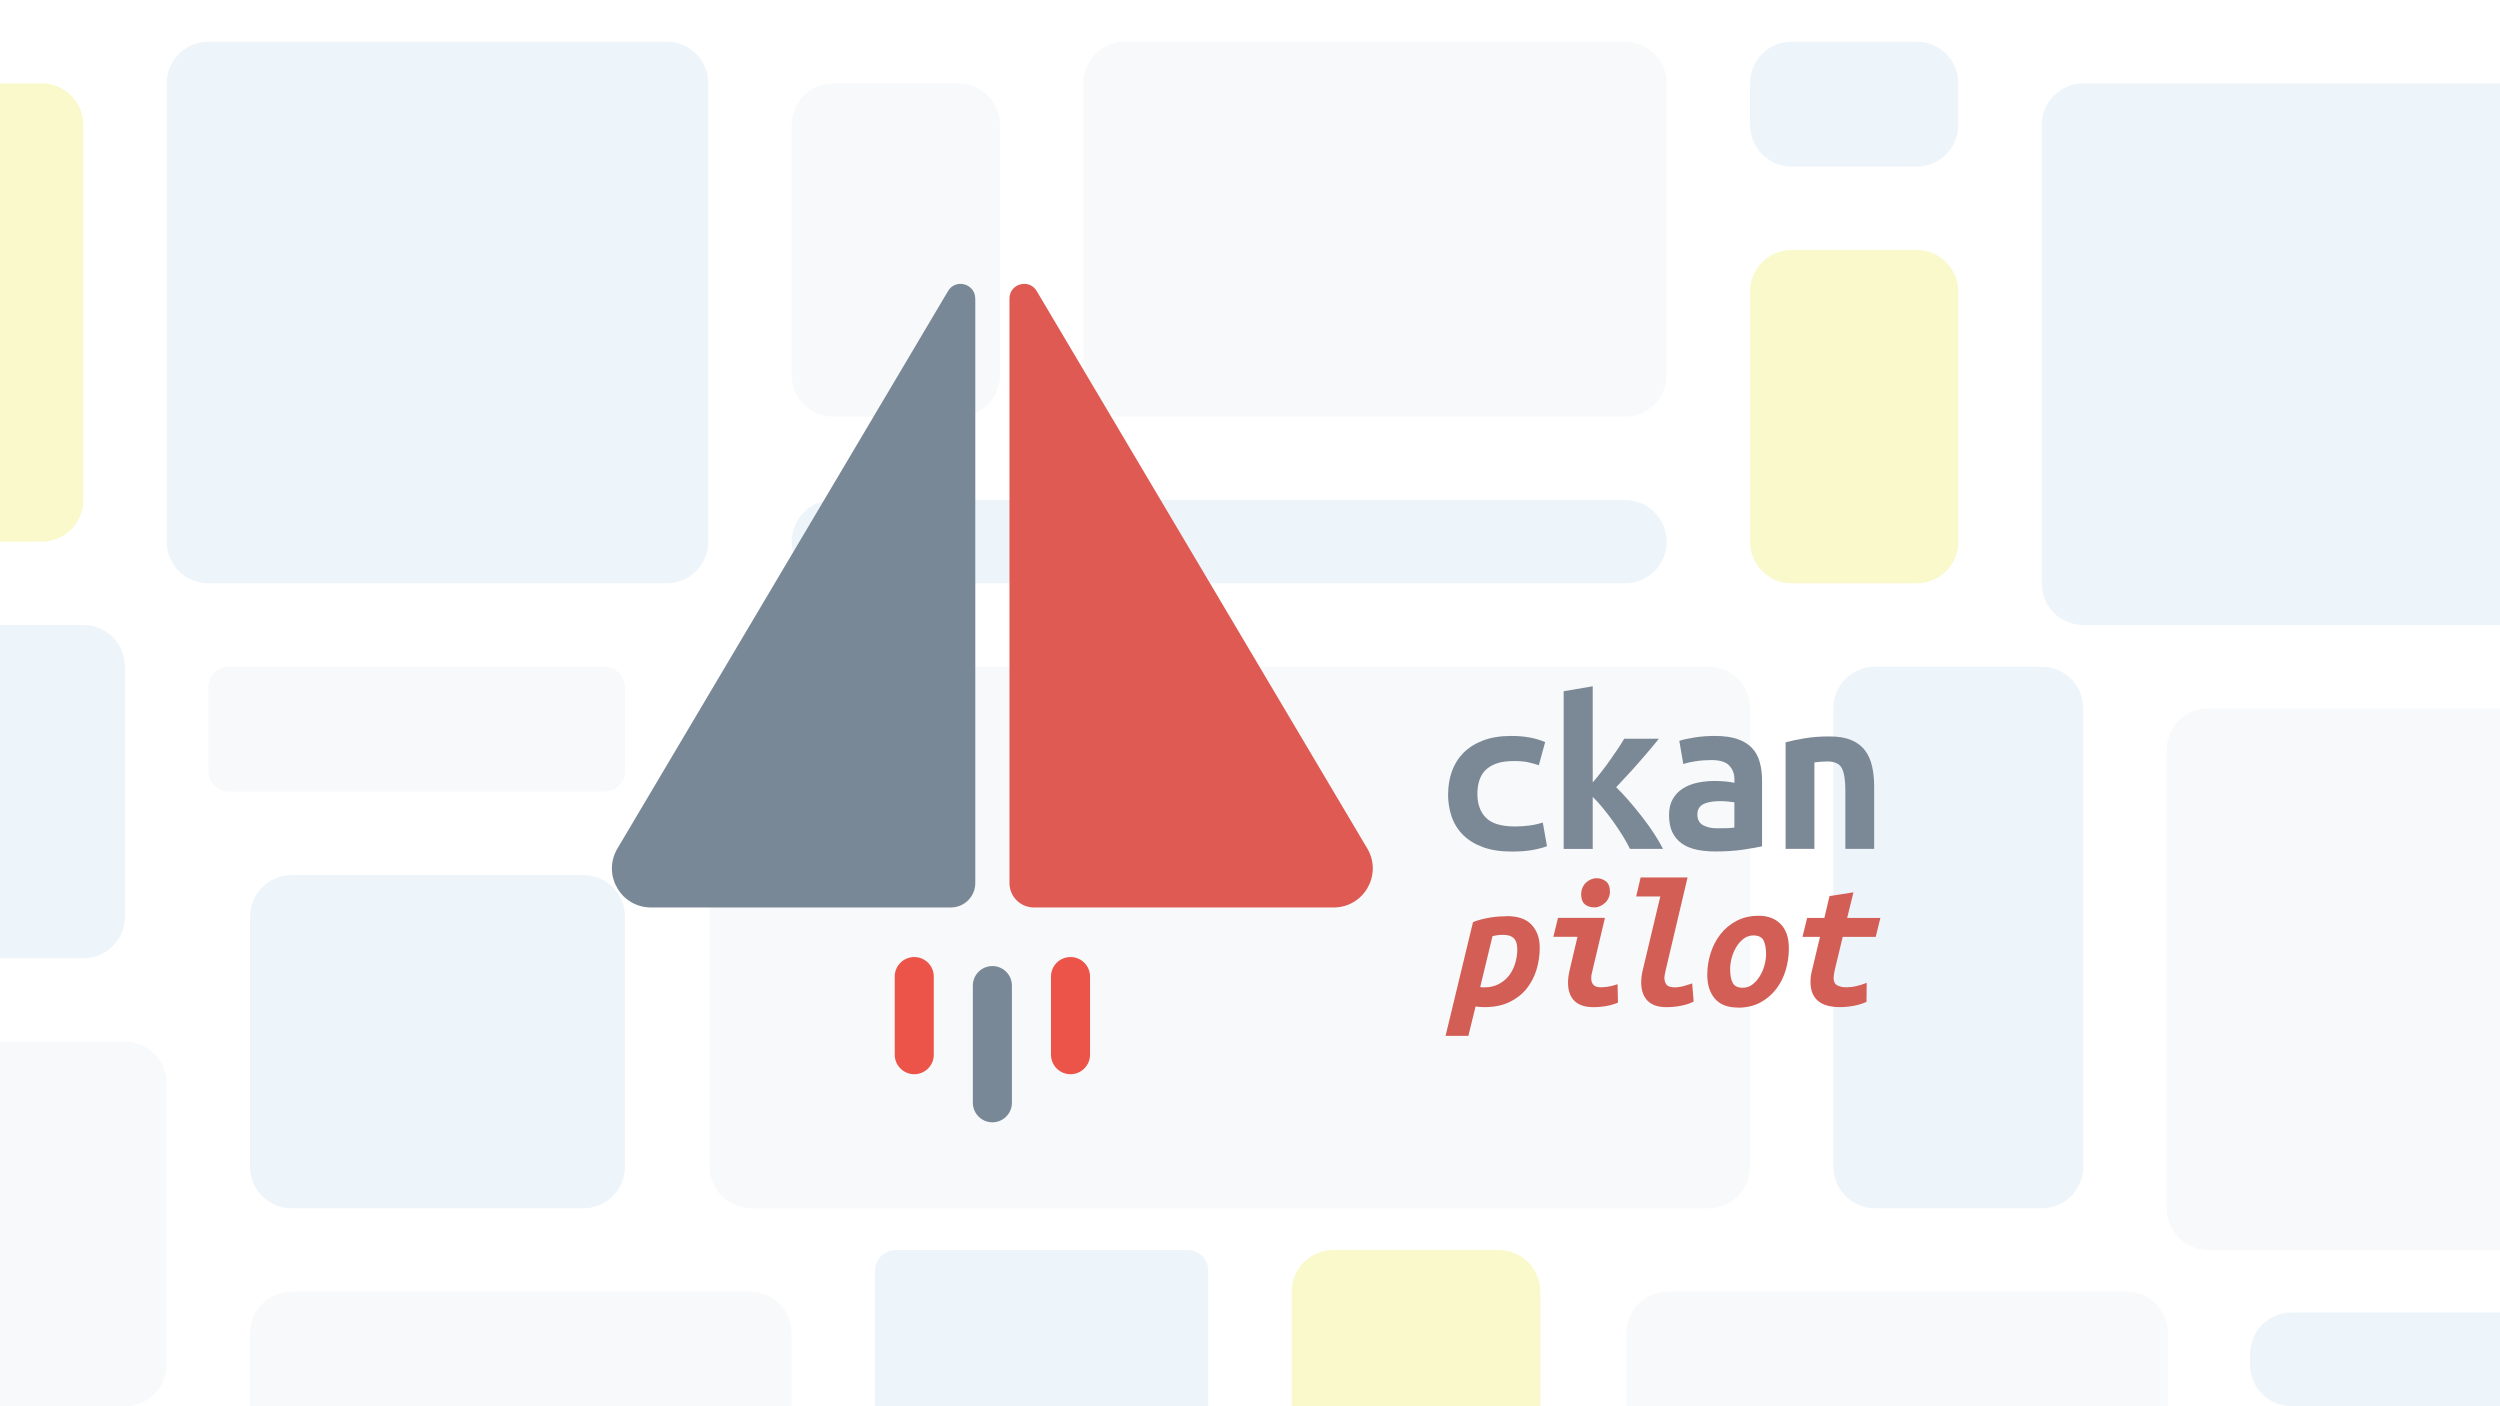 <svg width="100%" height="100%" viewBox="0 0 1920 1080" fill="none" xmlns="http://www.w3.org/2000/svg"> <title property="dc:title">CKAN Pilot - Manage CKAN project development, operations and maintenance</title> <desc property="dc:creator">Goce Mitevski @ Keitaro Inc.</desc>  <style> #Symbol, #Type{ filter: drop-shadow(.125rem .125rem 0 rgba(255,255,255,.5)); } #Background { animation-duration: 10s; animation-name: animation; animation-timing-function: linear; animation-iteration-count: infinite; animation-direction: reverse; opacity: .5; } @keyframes animation { 0% { transform: translateY(111%) rotate(0deg) } 50% { transform: translateY(51%) rotate(3deg) } 100% { transform: translateY(0%) rotate(0deg) } } </style> <g id="CKAN Pilot Animation"> <g id="Background"> <path d="M128 -1136C128 -1153.67 142.327 -1168 160 -1168H512C529.673 -1168 544 -1153.67 544 -1136V-784C544 -766.327 529.673 -752 512 -752H160C142.327 -752 128 -766.327 128 -784V-1136Z" fill="#D4E5F1" fill-opacity="0.8" /><path d="M1568 -1104C1568 -1121.67 1582.33 -1136 1600 -1136H1952C1969.67 -1136 1984 -1121.67 1984 -1104V-752C1984 -734.327 1969.67 -720 1952 -720H1600C1582.33 -720 1568 -734.327 1568 -752V-1104Z" fill="#D4E5F1" fill-opacity="0.8" /><path d="M832 -1136C832 -1153.67 846.327 -1168 864 -1168H1248C1265.67 -1168 1280 -1153.67 1280 -1136V-912C1280 -894.327 1265.67 -880 1248 -880H864C846.327 -880 832 -894.327 832 -912V-1136Z" fill="#798897" fill-opacity="0.1" /><path d="M1664 -624C1664 -641.673 1678.33 -656 1696 -656H1952C1969.67 -656 1984 -641.673 1984 -624V-272C1984 -254.327 1969.67 -240 1952 -240H1696C1678.33 -240 1664 -254.327 1664 -272V-624Z" fill="#798897" fill-opacity="0.1" /><path d="M545 -656C545 -673.673 559.327 -688 577 -688H1312C1329.67 -688 1344 -673.673 1344 -656V-304C1344 -286.327 1329.67 -272 1312 -272H577C559.327 -272 545 -286.327 545 -304V-656Z" fill="#798897" fill-opacity="0.1" /><path d="M160 -672C160 -680.837 167.163 -688 176 -688H464C472.837 -688 480 -680.837 480 -672V-608C480 -599.163 472.837 -592 464 -592H176C167.163 -592 160 -599.163 160 -608V-672Z" fill="#798897" fill-opacity="0.1" /><path d="M608 -784C608 -801.673 622.327 -816 640 -816H1248C1265.67 -816 1280 -801.673 1280 -784C1280 -766.327 1265.67 -752 1248 -752H640C622.327 -752 608 -766.327 608 -784Z" fill="#D4E5F1" fill-opacity="0.8" /><path d="M1728 -160C1728 -177.673 1742.33 -192 1760 -192H1952C1969.67 -192 1984 -177.673 1984 -160V-32C1984 -14.327 1969.67 0 1952 0H1760C1742.33 0 1728 -14.327 1728 -32V-160Z" fill="#D4E5F1" fill-opacity="0.8" /><path d="M608 -1104C608 -1121.67 622.327 -1136 640 -1136H736C753.673 -1136 768 -1121.67 768 -1104V-912C768 -894.327 753.673 -880 736 -880H640C622.327 -880 608 -894.327 608 -912V-1104Z" fill="#798897" fill-opacity="0.1" /><path d="M1344 -1136C1344 -1153.67 1358.33 -1168 1376 -1168H1472C1489.67 -1168 1504 -1153.67 1504 -1136V-1104C1504 -1086.33 1489.67 -1072 1472 -1072H1376C1358.33 -1072 1344 -1086.33 1344 -1104V-1136Z" fill="#D4E5F1" fill-opacity="0.8" /><path d="M1344 -976C1344 -993.673 1358.33 -1008 1376 -1008H1472C1489.67 -1008 1504 -993.673 1504 -976V-784C1504 -766.327 1489.67 -752 1472 -752H1376C1358.33 -752 1344 -766.327 1344 -784V-976Z" fill="#EAE735" fill-opacity="0.5" /><path d="M1408 -656C1408 -673.673 1422.33 -688 1440 -688H1568C1585.67 -688 1600 -673.673 1600 -656V-304C1600 -286.327 1585.67 -272 1568 -272H1440C1422.33 -272 1408 -286.327 1408 -304V-656Z" fill="#D4E5F1" fill-opacity="0.8" /><path d="M672 -224C672 -232.837 679.163 -240 688 -240H912C920.837 -240 928 -232.837 928 -224V-16C928 -7.163 920.837 0 912 0H688C679.163 0 672 -7.163 672 -16V-224Z" fill="#D4E5F1" fill-opacity="0.8" /><path d="M992 -208C992 -225.673 1006.33 -240 1024 -240H1151C1168.67 -240 1183 -225.673 1183 -208V-66C1183 -48.327 1168.67 -34 1151 -34H1024C1006.33 -34 992 -48.327 992 -66V-208Z" fill="#EAE735" fill-opacity="0.5" /><path d="M192 -496C192 -513.673 206.327 -528 224 -528H448C465.673 -528 480 -513.673 480 -496V-304C480 -286.327 465.673 -272 448 -272H224C206.327 -272 192 -286.327 192 -304V-496Z" fill="#D4E5F1" fill-opacity="0.8" /><path d="M-64 -688C-64 -705.673 -49.673 -720 -32 -720H64C81.673 -720 96 -705.673 96 -688V-496C96 -478.327 81.673 -464 64 -464H-32C-49.673 -464 -64 -478.327 -64 -496V-688Z" fill="#D4E5F1" fill-opacity="0.8" /><path d="M-96 -1104C-96 -1121.67 -81.673 -1136 -64 -1136H32C49.673 -1136 64 -1121.67 64 -1104V-816C64 -798.327 49.673 -784 32 -784H-64C-81.673 -784 -96 -798.327 -96 -816V-1104Z" fill="#EAE735" fill-opacity="0.5" /><path d="M-64 -368C-64 -385.673 -49.673 -400 -32 -400H96C113.673 -400 128 -385.673 128 -368V-32C128 -14.327 113.673 0 96 0H-32C-49.673 0 -64 -14.327 -64 -32V-368Z" fill="#798897" fill-opacity="0.1" /><path d="M1249 -176C1249 -193.673 1263.33 -208 1281 -208H1633C1650.67 -208 1665 -193.673 1665 -176V-64C1665 -46.327 1650.67 -32 1633 -32H1281C1263.33 -32 1249 -46.327 1249 -64V-176Z" fill="#798897" fill-opacity="0.1" /><path d="M192 -176C192 -193.673 206.327 -208 224 -208H576C593.673 -208 608 -193.673 608 -176V-64C608 -46.327 593.673 -32 576 -32H224C206.327 -32 192 -46.327 192 -64V-176Z" fill="#798897" fill-opacity="0.1" /><path d="M128 64C128 46.327 142.327 32 160 32H512C529.673 32 544 46.327 544 64V416C544 433.673 529.673 448 512 448H160C142.327 448 128 433.673 128 416V64Z" fill="#D4E5F1" fill-opacity="0.8" /><path d="M1568 96C1568 78.327 1582.33 64 1600 64H1952C1969.67 64 1984 78.327 1984 96V448C1984 465.673 1969.67 480 1952 480H1600C1582.33 480 1568 465.673 1568 448V96Z" fill="#D4E5F1" fill-opacity="0.8" /><path d="M832 64C832 46.327 846.327 32 864 32H1248C1265.67 32 1280 46.327 1280 64V288C1280 305.673 1265.67 320 1248 320H864C846.327 320 832 305.673 832 288V64Z" fill="#798897" fill-opacity="0.1" /><path d="M1664 576C1664 558.327 1678.33 544 1696 544H1952C1969.67 544 1984 558.327 1984 576V928C1984 945.673 1969.67 960 1952 960H1696C1678.33 960 1664 945.673 1664 928V576Z" fill="#798897" fill-opacity="0.1" /><path d="M545 544C545 526.327 559.327 512 577 512H1312C1329.67 512 1344 526.327 1344 544V896C1344 913.673 1329.67 928 1312 928H577C559.327 928 545 913.673 545 896V544Z" fill="#798897" fill-opacity="0.1" /><path d="M160 528C160 519.163 167.163 512 176 512H464C472.837 512 480 519.163 480 528V592C480 600.837 472.837 608 464 608H176C167.163 608 160 600.837 160 592V528Z" fill="#798897" fill-opacity="0.1" /><path d="M608 416C608 398.327 622.327 384 640 384H1248C1265.67 384 1280 398.327 1280 416C1280 433.673 1265.67 448 1248 448H640C622.327 448 608 433.673 608 416Z" fill="#D4E5F1" fill-opacity="0.8" /><path d="M1728 1040C1728 1022.33 1742.33 1008 1760 1008H1952C1969.67 1008 1984 1022.33 1984 1040V1048C1984 1065.67 1969.67 1080 1952 1080H1760C1742.33 1080 1728 1065.67 1728 1048V1040Z" fill="#D4E5F1" fill-opacity="0.8" /><path d="M608 96C608 78.327 622.327 64 640 64H736C753.673 64 768 78.327 768 96V288C768 305.673 753.673 320 736 320H640C622.327 320 608 305.673 608 288V96Z" fill="#798897" fill-opacity="0.1" /><path d="M1344 64C1344 46.327 1358.33 32 1376 32H1472C1489.67 32 1504 46.327 1504 64V96C1504 113.673 1489.67 128 1472 128H1376C1358.33 128 1344 113.673 1344 96V64Z" fill="#D4E5F1" fill-opacity="0.8" /><path d="M1344 224C1344 206.327 1358.33 192 1376 192H1472C1489.67 192 1504 206.327 1504 224V416C1504 433.673 1489.67 448 1472 448H1376C1358.33 448 1344 433.673 1344 416V224Z" fill="#EAE735" fill-opacity="0.5" /><path d="M1408 544C1408 526.327 1422.33 512 1440 512H1568C1585.67 512 1600 526.327 1600 544V896C1600 913.673 1585.67 928 1568 928H1440C1422.33 928 1408 913.673 1408 896V544Z" fill="#D4E5F1" fill-opacity="0.8" /><path d="M672 976C672 967.163 679.163 960 688 960H912C920.837 960 928 967.163 928 976V1160C928 1168.84 920.837 1176 912 1176H688C679.163 1176 672 1168.84 672 1160V976Z" fill="#D4E5F1" fill-opacity="0.8" /><path d="M992 992C992 974.327 1006.33 960 1024 960H1151C1168.67 960 1183 974.327 1183 992V1154C1183 1171.67 1168.67 1186 1151 1186H1024C1006.33 1186 992 1171.67 992 1154V992Z" fill="#EAE735" fill-opacity="0.5" /><path d="M192 704C192 686.327 206.327 672 224 672H448C465.673 672 480 686.327 480 704V896C480 913.673 465.673 928 448 928H224C206.327 928 192 913.673 192 896V704Z" fill="#D4E5F1" fill-opacity="0.8" /><path d="M-64 512C-64 494.327 -49.673 480 -32 480H64C81.673 480 96 494.327 96 512V704C96 721.673 81.673 736 64 736H-32C-49.673 736 -64 721.673 -64 704V512Z" fill="#D4E5F1" fill-opacity="0.8" /><path d="M-96 96C-96 78.327 -81.673 64 -64 64H32C49.673 64 64 78.327 64 96V384C64 401.673 49.673 416 32 416H-64C-81.673 416 -96 401.673 -96 384V96Z" fill="#EAE735" fill-opacity="0.5" /><path d="M-64 832C-64 814.327 -49.673 800 -32 800H96C113.673 800 128 814.327 128 832V1048C128 1065.67 113.673 1080 96 1080H-32C-49.673 1080 -64 1065.67 -64 1048V832Z" fill="#798897" fill-opacity="0.1" /><path d="M1249 1024C1249 1006.33 1263.33 992 1281 992H1633C1650.67 992 1665 1006.33 1665 1024V1136C1665 1153.67 1650.67 1168 1633 1168H1281C1263.33 1168 1249 1153.67 1249 1136V1024Z" fill="#798897" fill-opacity="0.1" /><path d="M192 1024C192 1006.33 206.327 992 224 992H576C593.673 992 608 1006.33 608 1024V1136C608 1153.67 593.673 1168 576 1168H224C206.327 1168 192 1153.67 192 1136V1024Z" fill="#798897" fill-opacity="0.1" /></g> <g id="CKAN Pilot Logotype"> <g id="Type"> <path d="M1112.17 609.675C1112.17 603.562 1113.15 597.787 1115.06 592.387C1116.98 586.987 1119.94 582.262 1123.87 578.25C1127.85 574.237 1132.84 571.05 1138.91 568.725C1144.99 566.4 1152.19 565.2 1160.59 565.2C1165.61 565.2 1170.19 565.575 1174.27 566.287C1178.36 567 1182.49 568.2 1186.69 569.887L1181.81 587.7C1179.41 586.875 1176.75 586.125 1173.79 585.45C1170.86 584.775 1167.11 584.475 1162.54 584.475C1157.25 584.475 1152.86 585.112 1149.3 586.35C1145.77 587.625 1142.92 589.35 1140.75 591.562C1138.57 593.775 1137.04 596.437 1136.06 599.587C1135.09 602.7 1134.64 606.075 1134.64 609.675C1134.64 617.475 1136.81 623.587 1141.2 628.05C1145.59 632.475 1153.05 634.725 1163.62 634.725C1167.11 634.725 1170.75 634.5 1174.5 634.013C1178.25 633.525 1181.74 632.737 1184.85 631.687L1188.08 649.875C1184.96 651.075 1181.18 652.05 1176.75 652.837C1172.33 653.625 1167.07 654 1161.07 654C1152.45 654 1145.02 652.875 1138.84 650.587C1132.65 648.3 1127.59 645.187 1123.61 641.212C1119.64 637.237 1116.75 632.587 1114.87 627.187C1113 621.787 1112.1 615.975 1112.1 609.712L1112.17 609.675Z" fill="#7B8896" /><path d="M1223.25 600.862C1225.43 598.35 1227.6 595.687 1229.81 592.837C1232.03 590.025 1234.2 587.1 1236.3 584.1C1238.4 581.1 1240.43 578.175 1242.34 575.362C1244.25 572.55 1245.94 569.887 1247.36 567.337H1273.99C1271.81 570.112 1269.38 573.112 1266.6 576.337C1263.83 579.562 1260.98 582.862 1258.05 586.237C1255.13 589.612 1252.16 592.837 1249.24 595.95C1246.31 599.062 1243.61 601.95 1241.21 604.575C1244.21 607.462 1247.44 610.912 1250.92 614.925C1254.41 618.937 1257.83 623.1 1261.2 627.45C1264.58 631.763 1267.65 636.075 1270.46 640.425C1273.28 644.737 1275.52 648.6 1277.21 651.938H1251.83C1250.4 648.938 1248.49 645.562 1246.16 641.775C1243.84 637.987 1241.33 634.275 1238.7 630.6C1236.08 626.925 1233.37 623.475 1230.67 620.175C1227.97 616.875 1225.5 614.137 1223.21 612V651.975H1200.9V530.85L1223.21 527.062V600.862H1223.25Z" fill="#7B8896" /><path d="M1317.11 565.2C1324.09 565.2 1329.86 566.025 1334.47 567.637C1339.09 569.25 1342.76 571.537 1345.54 574.462C1348.31 577.387 1350.26 580.987 1351.46 585.262C1352.66 589.537 1353.26 594.3 1353.26 599.587V649.987C1350.04 650.7 1345.24 651.562 1338.86 652.5C1332.49 653.475 1325.36 653.925 1317.45 653.925C1312.05 653.925 1307.18 653.437 1302.79 652.5C1298.4 651.525 1294.65 649.95 1291.54 647.737C1288.43 645.525 1286.03 642.637 1284.34 639.112C1282.65 635.587 1281.83 631.237 1281.83 626.062C1281.83 620.887 1282.8 616.987 1284.71 613.65C1286.63 610.275 1289.21 607.575 1292.44 605.55C1295.66 603.525 1299.41 602.025 1303.61 601.125C1307.81 600.225 1312.2 599.775 1316.74 599.775C1322.51 599.775 1327.61 600.263 1332.04 601.2V598.5C1332.04 594.3 1330.73 590.775 1328.06 587.962C1325.44 585.15 1320.86 583.725 1314.38 583.725C1310.18 583.725 1306.13 584.025 1302.23 584.625C1298.33 585.225 1295.18 585.937 1292.78 586.8L1289.7 568.987C1292.48 568.012 1296.38 567.15 1301.4 566.362C1306.43 565.575 1311.68 565.2 1317.08 565.2H1317.11ZM1319.06 636.112C1321.46 636.112 1323.79 636.112 1326.08 636.037C1328.36 635.962 1330.35 635.812 1332 635.587V616.162C1330.58 615.937 1328.81 615.712 1326.79 615.525C1324.76 615.337 1322.89 615.263 1321.2 615.263C1318.91 615.263 1316.7 615.412 1314.53 615.712C1312.35 616.012 1310.48 616.537 1308.86 617.25C1307.25 617.963 1305.94 618.975 1305 620.325C1304.03 621.637 1303.58 623.4 1303.58 625.537C1303.58 629.362 1305 632.1 1307.89 633.712C1310.78 635.325 1314.49 636.15 1319.06 636.15V636.112Z" fill="#7B8896" /><path d="M1371.38 570.075C1375.35 568.987 1380.22 567.975 1386.04 567C1391.85 566.025 1398.19 565.575 1405.01 565.575C1411.84 565.575 1417.31 566.512 1421.74 568.35C1426.16 570.225 1429.69 572.85 1432.28 576.262C1434.86 579.675 1436.7 583.762 1437.75 588.487C1438.84 593.212 1439.36 598.462 1439.36 604.237V651.937H1417.24V607.125C1417.24 599.212 1416.34 593.512 1414.54 590.025C1412.74 586.537 1409.06 584.812 1403.55 584.812C1401.86 584.812 1400.21 584.887 1398.6 585C1396.99 585.112 1395.26 585.3 1393.46 585.525V651.937H1371.34V570.037L1371.38 570.075Z" fill="#7B8896" /><path d="M1157.02 703.575C1165.87 703.575 1172.33 705.825 1176.41 710.362C1180.5 714.862 1182.52 720.675 1182.52 727.837C1182.52 733.725 1181.66 739.425 1179.98 744.937C1178.25 750.45 1175.66 755.325 1172.21 759.562C1168.76 763.8 1164.34 767.175 1159.05 769.687C1153.76 772.2 1147.5 773.475 1140.38 773.475C1138.46 773.475 1137 773.437 1135.95 773.325C1134.9 773.212 1134 773.1 1133.25 772.912L1127.7 795.562H1110.19L1131.26 708.225C1133.25 707.362 1135.39 706.65 1137.68 706.087C1139.96 705.525 1142.25 705.037 1144.57 704.662C1146.9 704.287 1149.15 704.025 1151.29 703.875C1153.42 703.725 1155.34 703.65 1157.06 703.65L1157.02 703.575ZM1136.77 757.987C1137.26 758.175 1137.79 758.287 1138.35 758.287H1140.19C1144.09 758.287 1147.61 757.5 1150.72 755.925C1153.84 754.35 1156.5 752.25 1158.64 749.587C1160.77 746.925 1162.42 743.812 1163.55 740.25C1164.67 736.687 1165.28 732.975 1165.28 729.075C1165.28 727.65 1165.13 726.262 1164.86 724.95C1164.56 723.637 1164.08 722.437 1163.29 721.387C1162.54 720.337 1161.45 719.512 1160.02 718.912C1158.6 718.312 1156.76 717.975 1154.47 717.975C1152.56 717.975 1150.99 718.087 1149.71 718.275C1148.44 718.462 1147.28 718.687 1146.23 718.987L1136.81 758.025L1136.77 757.987Z" fill="#D35E55" /><path d="M1242.56 770.1C1239.04 771.413 1235.74 772.35 1232.66 772.8C1229.59 773.288 1226.7 773.513 1224.04 773.513C1217.29 773.513 1212.3 771.863 1209.08 768.6C1205.85 765.338 1204.24 760.688 1204.24 754.688C1204.24 751.538 1204.76 747.9 1205.81 743.7L1211.51 719.475H1192.99L1196.55 704.925H1232.59L1222.91 745.837C1222.35 747.825 1222.05 749.588 1222.05 751.125C1222.05 755.888 1224.49 758.25 1229.33 758.25C1230.94 758.25 1232.85 758.1 1235.03 757.763C1237.2 757.425 1239.64 756.787 1242.3 755.85L1242.6 770.1H1242.56ZM1224.45 696.863C1221.41 696.863 1218.98 696.075 1217.1 694.425C1215.26 692.812 1214.33 690.3 1214.33 686.887C1214.33 685.087 1214.66 683.4 1215.34 681.825C1216.01 680.25 1216.88 678.938 1217.96 677.925C1219.05 676.875 1220.32 676.05 1221.75 675.413C1223.17 674.812 1224.64 674.475 1226.18 674.475C1228.91 674.475 1231.31 675.3 1233.38 676.912C1235.4 678.525 1236.45 681.15 1236.45 684.75C1236.45 686.475 1236.11 688.087 1235.4 689.587C1234.69 691.125 1233.75 692.4 1232.63 693.45C1231.5 694.5 1230.19 695.325 1228.76 695.962C1227.34 696.6 1225.91 696.9 1224.49 696.9L1224.45 696.863Z" fill="#D35E55" /><path d="M1300.8 769.125C1300.43 769.312 1299.68 769.687 1298.59 770.175C1297.5 770.7 1296.04 771.187 1294.24 771.675C1292.44 772.162 1290.34 772.575 1287.9 772.95C1285.46 773.325 1282.8 773.512 1279.84 773.512C1273.39 773.512 1268.51 771.862 1265.29 768.525C1262.06 765.187 1260.45 760.537 1260.45 754.575C1260.45 752.962 1260.56 751.275 1260.79 749.512C1261.01 747.75 1261.39 745.912 1261.88 744.037L1275.11 688.462H1256.59L1260 673.912H1296.04L1279.24 745.162C1279.05 746.1 1278.83 747.15 1278.6 748.237C1278.38 749.325 1278.26 750.3 1278.26 751.162C1278.26 753.075 1278.79 754.725 1279.84 756.15C1280.89 757.575 1283.03 758.287 1286.25 758.287C1287.56 758.287 1288.95 758.175 1290.3 757.912C1291.69 757.687 1293 757.35 1294.2 756.975C1295.44 756.6 1296.52 756.262 1297.46 755.962C1298.4 755.662 1299.11 755.437 1299.6 755.25L1300.72 769.087L1300.8 769.125Z" fill="#D35E55" /><path d="M1334.85 773.812C1326.86 773.812 1320.94 771.525 1317.04 766.987C1313.14 762.412 1311.19 756.337 1311.19 748.762C1311.19 743.062 1312.05 737.512 1313.74 732.075C1315.46 726.675 1317.98 721.8 1321.28 717.525C1324.61 713.25 1328.74 709.8 1333.69 707.212C1338.64 704.587 1344.34 703.312 1350.79 703.312C1357.72 703.312 1363.31 705.412 1367.51 709.65C1371.75 713.887 1373.85 720.187 1373.85 728.55C1373.85 734.175 1373.02 739.65 1371.41 745.087C1369.8 750.487 1367.36 755.362 1364.06 759.637C1360.8 763.912 1356.71 767.362 1351.8 769.987C1346.89 772.612 1341.23 773.887 1334.78 773.887L1334.85 773.812ZM1338.41 758.587C1341.26 758.587 1343.78 757.725 1345.95 756.037C1348.13 754.312 1350 752.175 1351.58 749.625C1353.15 747.075 1354.31 744.262 1355.14 741.3C1355.93 738.3 1356.34 735.487 1356.34 732.825C1356.34 728.362 1355.7 724.837 1354.42 722.287C1353.15 719.737 1350.53 718.425 1346.51 718.425C1343.78 718.425 1341.26 719.287 1339.05 720.975C1336.8 722.7 1334.92 724.837 1333.42 727.387C1331.89 729.937 1330.73 732.712 1329.94 735.712C1329.15 738.712 1328.74 741.525 1328.74 744.187C1328.74 748.65 1329.38 752.175 1330.65 754.725C1331.93 757.275 1334.51 758.587 1338.41 758.587Z" fill="#D35E55" /><path d="M1397.7 719.512H1384.31L1387.88 704.962H1401.11L1405.09 688.162L1423.46 685.312L1418.62 704.962H1444.13L1440.56 719.512H1415.21L1408.95 745.575C1408.46 747.938 1408.24 749.812 1408.24 751.125C1408.24 753.975 1409.21 755.887 1411.16 756.825C1413.11 757.762 1415.32 758.25 1417.8 758.25C1420.27 758.25 1423.01 757.95 1425.71 757.312C1428.41 756.712 1431.04 755.85 1433.62 754.8L1433.48 769.462C1430.51 770.775 1427.29 771.787 1423.73 772.462C1420.16 773.137 1416.64 773.475 1413.11 773.475C1405.5 773.475 1399.84 771.825 1396.09 768.562C1392.34 765.3 1390.46 760.5 1390.46 754.237C1390.46 752.737 1390.54 751.162 1390.76 749.625C1390.95 748.05 1391.29 746.362 1391.78 744.562L1397.77 719.475L1397.7 719.512Z" fill="#D35E55" /></g> <g id="Symbol"> <path d="M702.15 825C693.862 825 687.15 818.287 687.15 810V750C687.15 741.712 693.862 735 702.15 735C710.437 735 717.15 741.712 717.15 750V810C717.15 818.287 710.437 825 702.15 825Z" fill="#EC5449" /><path d="M1024.27 696.937H794.025C783.675 696.937 775.275 688.537 775.275 678.187V229.275C775.275 217.65 790.725 213.675 796.35 223.8L1050.49 652.35C1061.59 672.337 1047.15 696.937 1024.27 696.937Z" fill="#DE5A52" /><path d="M749.025 229.275V678.187C749.025 688.537 740.625 696.937 730.275 696.937H499.987C477.112 696.937 462.637 672.375 473.775 652.35L727.912 223.837C733.537 213.675 748.987 217.687 748.987 229.312L749.025 229.275Z" fill="#798897" /><path d="M762.15 861.937C753.862 861.937 747.15 855.225 747.15 846.937V756.937C747.15 748.65 753.862 741.937 762.15 741.937C770.437 741.937 777.15 748.65 777.15 756.937V846.937C777.15 855.225 770.437 861.937 762.15 861.937Z" fill="#798897" /><path d="M822.15 825C813.862 825 807.15 818.287 807.15 810V750C807.15 741.712 813.862 735 822.15 735C830.437 735 837.15 741.712 837.15 750V810C837.15 818.287 830.437 825 822.15 825Z" fill="#EC5449" /></g> </g> </g> </svg>

